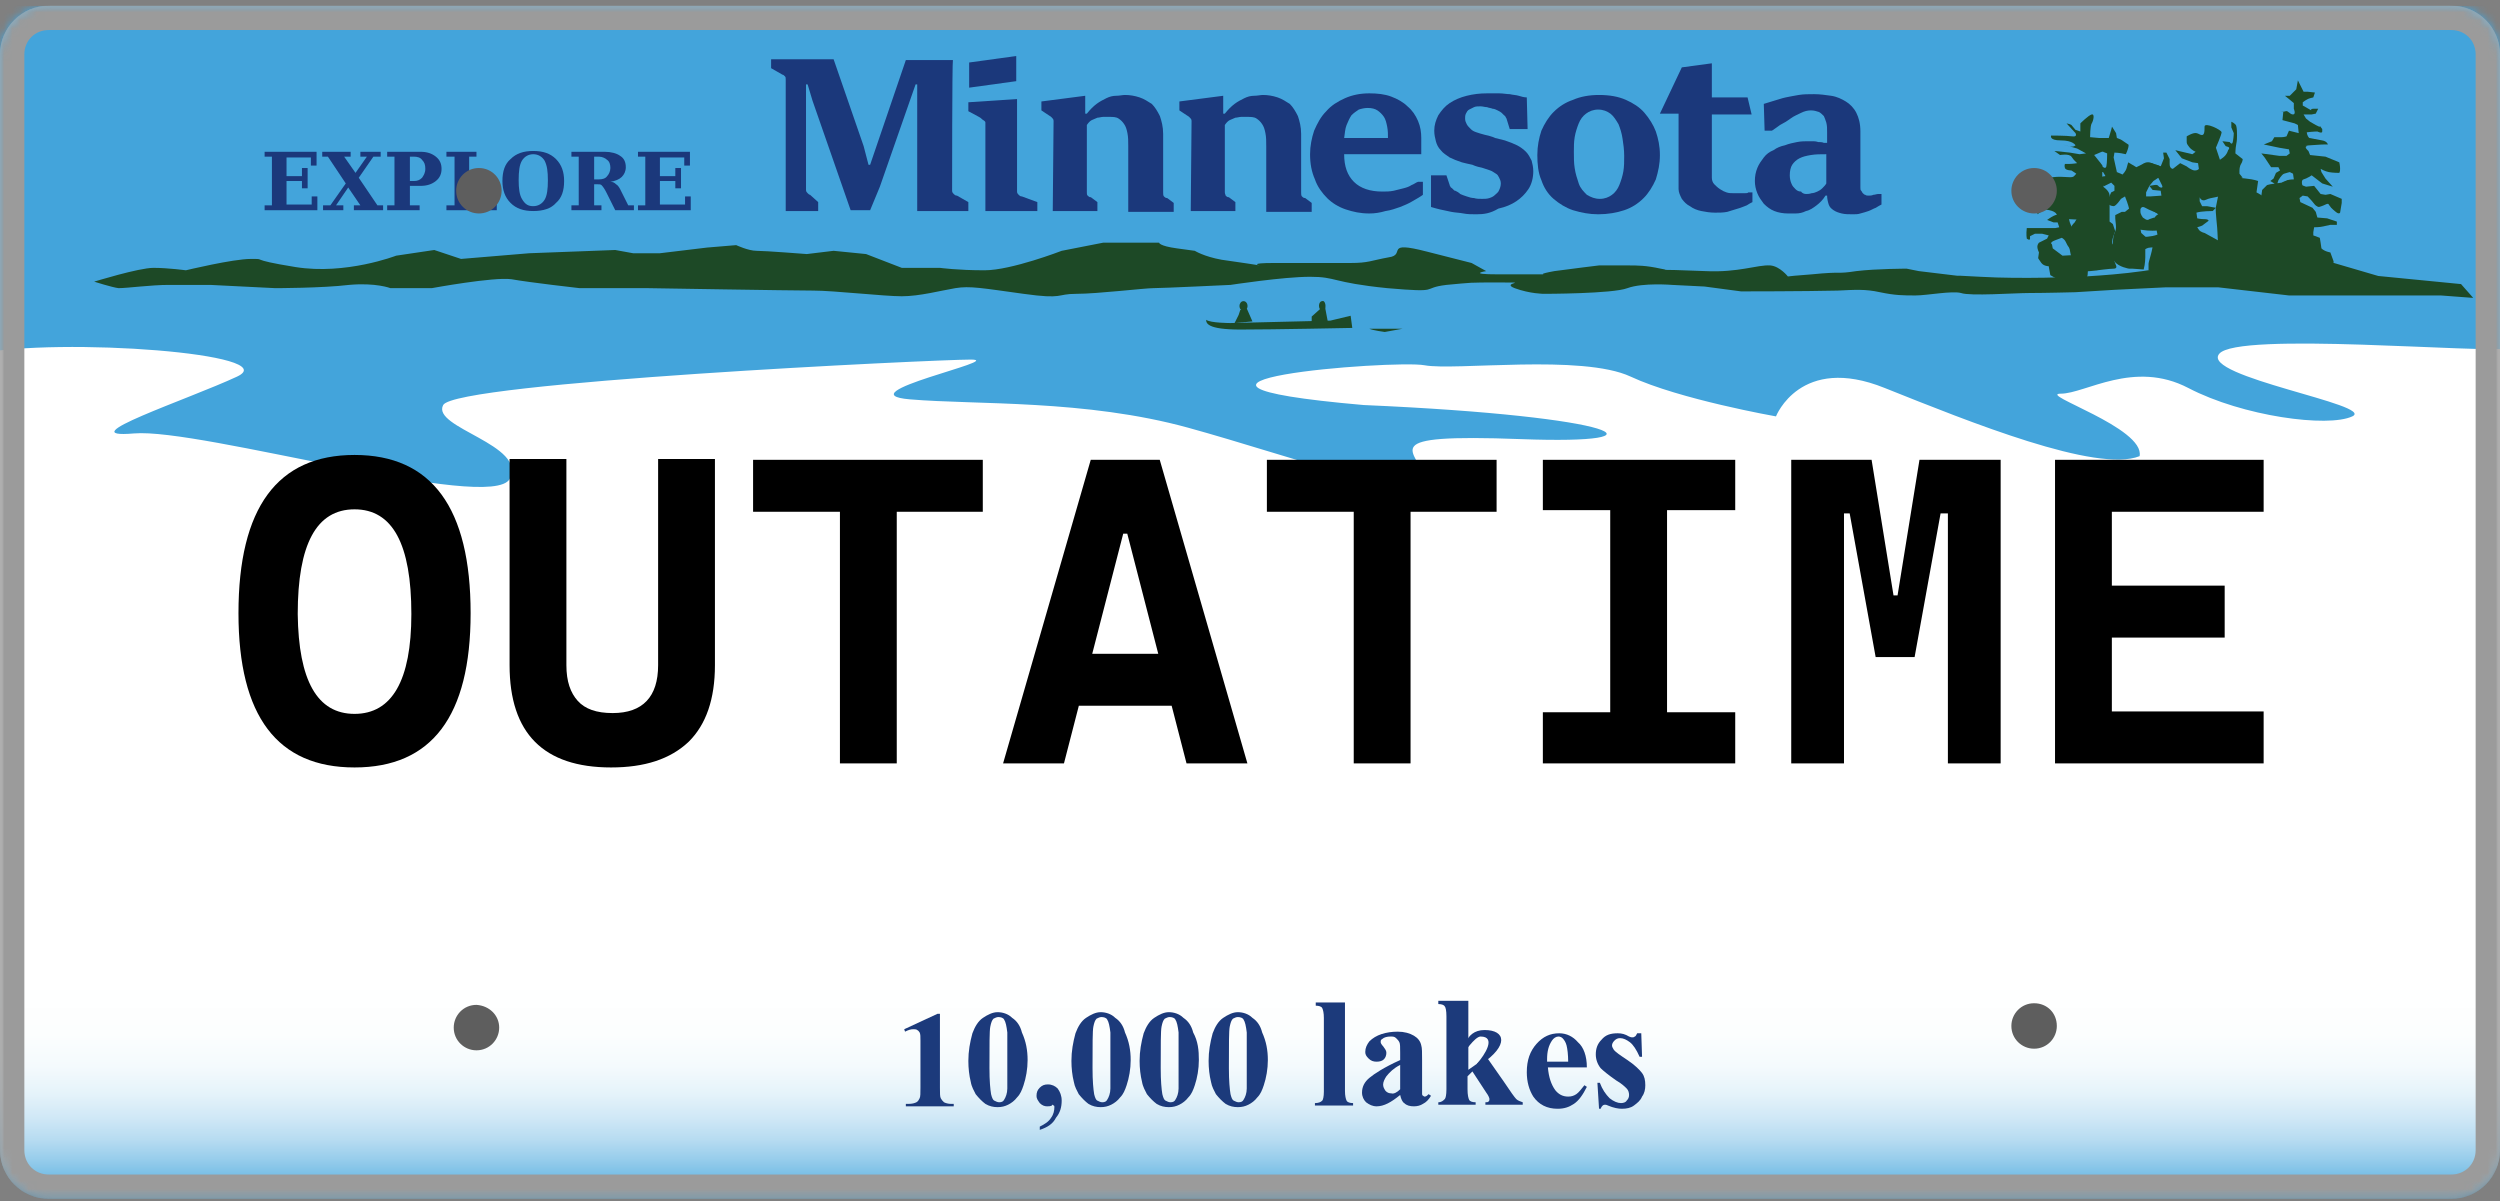 <svg width="308" height="148" viewBox="0 0 308 148" fill="none" xmlns="http://www.w3.org/2000/svg">
<rect x="0" y="0" width="308" height="148" fill="#808080" stroke="none"/>
<g clip-path="url(#clip0_2235_5951)">
<mask id="mask0_2235_5951" style="mask-type:luminance" maskUnits="userSpaceOnUse" x="0" y="0" width="308" height="148">
<path d="M308 141.7C308 145 305.3 147.7 302 147.7H6C2.7 147.7 0 145 0 141.7V6.7C0 3.4 2.7 0.7 6 0.7H302C305.3 0.7 308 3.4 308 6.7V141.7Z" fill="white"/>
</mask>
<g mask="url(#mask0_2235_5951)">
<path d="M308 141.7C308 145 305.3 147.7 302 147.7H6C2.7 147.7 0 145 0 141.7V6.7C0 3.4 2.7 0.7 6 0.7H302C305.3 0.7 308 3.4 308 6.7V141.7Z" fill="url(#paint0_linear_2235_5951)"/>
</g>
<mask id="mask1_2235_5951" style="mask-type:luminance" maskUnits="userSpaceOnUse" x="0" y="0" width="308" height="148">
<path d="M308 141.7C308 145 305.3 147.7 302 147.7H6C2.7 147.7 0 145 0 141.7V6.7C0 3.4 2.7 0.7 6 0.7H302C305.3 0.7 308 3.4 308 6.7V141.7Z" fill="white"/>
</mask>
<g mask="url(#mask1_2235_5951)">
<path d="M-4.4 1.6L-2.9 43.6C7.6 41.5 35.2 43.6 29.2 46.4C23.2 49.2 8.3 54.1 16.5 53.4C24.7 52.7 60.5 63.2 62.8 59C65 54.8 53.1 52.7 54.6 49.9C56.1 47.1 115.1 44.3 119.6 44.3C124.1 44.3 103.9 48.5 112.1 49.2C120.3 49.9 133.7 49.2 146.4 52.7C159.1 56.2 176.3 62.5 175.5 59C174.8 55.5 168.8 53.4 187.4 54.1C206.1 54.8 200.1 51.3 168 49.9C135.9 47.1 171.7 44.3 175.5 45C179.2 45.7 194.9 43.6 200.9 46.4C206.9 49.2 218.8 51.3 218.8 51.3C218.8 51.3 221.8 43.6 232.2 47.8C242.7 52 258.3 58.3 263.6 56.2C264.3 52.7 250.9 48.5 253.9 48.5C256.9 48.5 262.9 44.3 269.6 47.8C276.3 51.3 286.8 52.7 289.8 51.3C292.8 49.9 271.1 46.4 273.4 43.6C275.6 40.8 306.2 43.6 309.2 42.9C312.2 42.2 308.2 0.1 308.2 0.1L-2.9 -1.2" fill="#43A4DB"/>
</g>
<mask id="mask2_2235_5951" style="mask-type:luminance" maskUnits="userSpaceOnUse" x="0" y="0" width="308" height="148">
<path d="M308 141.7C308 145 305.3 147.7 302 147.7H6C2.7 147.7 0 145 0 141.7V6.7C0 3.4 2.7 0.7 6 0.7H302C305.3 0.7 308 3.4 308 6.7V141.7Z" fill="white"/>
</mask>
<g mask="url(#mask2_2235_5951)">
<path d="M11.6 34.7C11.6 34.7 17.1 33 18.9 33C20.7 33 22.9 33.3 22.9 33.3C22.9 33.3 28.7 31.9 30.9 31.9C33.1 31.9 30.2 31.9 36.4 32.9C42.6 33.9 48.8 31.5 48.8 31.5L53.5 30.8L56.8 31.9L65.2 31.2L75.8 30.8L78 31.2H81.3L87.1 30.5L90.7 30.2C90.7 30.2 92.2 30.9 93.2 30.9C94.3 30.9 99.4 31.3 99.4 31.3L102.7 30.9L106.7 31.3L111.1 33H115.8C115.8 33 118 33.3 121.3 33.3C124.6 33.3 130.8 30.9 130.8 30.9L135.9 29.9H142.8C142.8 29.9 142.8 30.3 145 30.6C147.2 30.9 147.2 30.9 147.2 30.9C147.2 30.9 148.3 31.6 150.5 32C152.7 32.3 155.2 32.7 155.2 32.7C155.2 32.7 153.7 32.4 157 32.4C160.3 32.4 162.8 32.4 162.8 32.4C162.8 32.4 164.3 32.4 166.4 32.4C168.6 32.4 168.9 32.1 171.1 31.7C173.3 31.4 170.4 29.6 175.8 31C181.3 32.4 181.3 32.4 181.3 32.4L183.1 33.4C183.1 33.4 180.6 33.8 184.6 33.8C188.6 33.8 190.3 33.8 190.3 33.8C190.3 33.8 189.3 33.8 191.5 33.4C193.7 33.1 197 32.7 197 32.7C197 32.7 199.5 32.7 200.6 32.7C201.7 32.7 202.8 32.7 204.6 33.1C206.4 33.4 202.8 33.1 210.1 33.4C214.2 33.6 216.5 32.6 218.1 32.7C219.3 32.8 220.3 34.1 220.3 34.1C220.3 34.1 219.2 34.1 223.2 33.8C227.2 33.4 226.1 33.8 228.7 33.4C231.2 33.1 234.9 33.1 234.9 33.1L236.4 33.4L242.2 34.1C242.2 34.1 238.9 33.8 244 34.1C249.1 34.4 256 34.1 256 34.1C256 34.1 263.6 33.8 267.6 32.7C271.6 31.7 272.7 31.7 276.3 32C279.9 32.3 287.2 32.3 287.2 32.3L293 34L303.2 35L304.7 36.7L300.7 36.4H292.7H285.1H282L273.3 35.4C268.2 35.4 266.8 35.4 266.8 35.4L260.6 35.7L255.7 36C255.7 36 251.9 36.1 250 36.1C248.2 36.1 242.7 36.5 241.6 36.1C240.5 35.8 237.4 36.4 236 36.4C234.5 36.4 233.5 36.4 231.6 36C229.8 35.6 228.5 35.7 226.4 35.8C222.3 35.9 214.5 35.9 214.5 35.9L210 35.3L206 35.1C206 35.1 202.4 34.8 200.5 35.5C198.7 36.2 190.2 36.2 190.2 36.2C190.2 36.2 188.5 36.2 186.6 35.5C184.8 34.8 188.8 34.8 184.8 34.8C180.8 34.8 181.5 34.8 178.2 35.1C174.9 35.5 177.8 36.1 170.9 35.5C164 34.8 164.7 34.1 161.4 34.1C158.1 34.1 151.6 35.1 151.6 35.1C151.6 35.1 143.2 35.5 142.1 35.5C141 35.5 135.2 36.2 132.6 36.2C130.1 36.2 131.1 36.9 126.1 36.2C121 35.5 119.5 35.2 117.7 35.5C115.9 35.8 113.3 36.5 111.1 36.5C108.9 36.5 102.7 35.8 100.2 35.8C97.7 35.8 79.8 35.5 79.8 35.5H71.4C71.4 35.5 65.2 34.8 63 34.4C60.8 34.1 53.2 35.5 53.2 35.5H48.1C48.1 35.5 46.3 34.8 43 35.1C39.7 35.5 33.9 35.5 33.9 35.5L25.9 35.1C25.9 35.1 23 35.1 20.8 35.1C18.6 35.1 15.7 35.5 14.6 35.5C13.8 35.4 11.6 34.7 11.6 34.7Z" fill="#1D4926"/>
</g>
<mask id="mask3_2235_5951" style="mask-type:luminance" maskUnits="userSpaceOnUse" x="0" y="0" width="308" height="148">
<path d="M308 141.7C308 145 305.3 147.7 302 147.7H6C2.7 147.7 0 145 0 141.7V6.7C0 3.4 2.7 0.7 6 0.7H302C305.3 0.7 308 3.4 308 6.7V141.7Z" fill="white"/>
</mask>
<g mask="url(#mask3_2235_5951)">
<path d="M283.1 9.9L282.9 11L282.1 11.8H281.5L282 12.2L282.6 12.7V13.4C282.6 13.4 282.9 14.1 282.5 14.1C282.1 14.1 281.9 13.6 281.6 13.7C281.3 13.8 280.9 13.8 280.9 13.8H281.3L281.2 14.8L282.7 15.2L283.1 15.4L283.2 16.4L282 16.1L281.7 16.8C281.7 16.8 281.4 16.9 281.1 16.9C280.8 16.9 280.2 16.9 280.2 16.9L279.9 17.4L278.9 17.8L280.8 18.2L282 18.4L282.1 18.9L281.7 19.2H280.8L278.6 18.9L279 19.4L279.8 20.6H280.7L280.9 21L280.4 21.3L280.1 22L279.7 22.3L280.2 22.6C280.2 22.6 280.4 22.8 280.6 22.6V22.5C280.7 22.2 280.7 22.2 280.7 22.2C280.7 22.2 281.1 21.5 281.4 21.4C281.7 21.3 282.1 21.2 282.1 21.2L282.5 21.4L282.6 22.1C282.6 22.1 282.1 22.1 281.8 22.2C281.5 22.3 281.1 22.5 281.1 22.5L279.7 22.7L279.3 22.8L278.7 23.4L278.6 24.1L279.6 24.9C279.6 24.9 280.1 24.6 280.4 24.5C280.7 24.4 282.3 23.8 282.3 23.8L283.3 23H283.7C283.7 23 283.4 22.2 283.8 22.1C284.2 22 284.8 21.6 284.8 21.6L286.1 22.6L287.4 23L286.5 22L286 21.2L285.9 20.8C285.9 20.8 286.4 21.1 286.9 21.2C287.4 21.3 288.2 21.3 288.2 21.3C288.2 21.3 288.3 21.2 288.3 20.8C288.3 20.4 288.2 20 288.2 20L286.5 19.3L284.6 19.1L284.4 18.6C284.4 18.6 283.8 18.1 284.2 18C284.6 17.9 283.3 18 284.6 17.9C285.9 17.8 286.3 17.8 286.3 17.8H286.8C286.8 17.8 286.7 17.4 286.1 17.3C285.5 17.2 284.5 17 284.5 17C284.2 16.7 284.2 16.3 284.2 16.3C285 16.2 285.5 16.2 285.5 16.2C285.5 16.2 286.1 16.5 286.1 16.2C286.1 15.9 286.1 15.9 286.1 15.9L285.8 15.5C285.8 15.5 286 15.8 285.3 15.4C284.6 15 284.6 15 284.6 15L284.1 14.6L283.8 14.1H284.8L285.3 14L285.6 13.4H285C284.4 13.4 285.1 13.8 284.4 13.4C283.7 13 283.7 13 283.7 13V12.6C283.7 12.6 284.2 12.2 284.6 12.1C285 12 285 12 285 12L285.2 11.4L284.3 11.3H283.8L283.1 9.9Z" fill="#1D4926"/>
</g>
<mask id="mask4_2235_5951" style="mask-type:luminance" maskUnits="userSpaceOnUse" x="0" y="0" width="308" height="148">
<path d="M308 141.7C308 145 305.3 147.7 302 147.7H6C2.7 147.7 0 145 0 141.7V6.7C0 3.4 2.7 0.7 6 0.7H302C305.3 0.7 308 3.4 308 6.7V141.7Z" fill="white"/>
</mask>
<g mask="url(#mask4_2235_5951)">
<path d="M284.1 23L285.1 22.899L285.9 23.899L286.5 24L287.1 23.899L288.5 24.5V25L288.3 26.2C288.3 26.2 288.2 26.399 287.9 26.2C287.6 26 287.2 25.599 287.2 25.599L286.9 25.2C286.9 25.2 286.9 25 286.5 25.2C286.1 25.399 285.7 25.5 285.7 25.5C285.7 25.5 285.4 25.5 285.1 25.099C284.8 24.7 284.3 24.2 284.3 24.2L283.7 24.099L283.3 24.399L283.4 24.899C284.5 25.399 284.9 25.599 284.9 25.599L285.3 26.099L285.5 26.799L286.7 26.899L287.9 27.299V27.7H287.1C287.1 27.7 286.6 27.799 286.2 27.899C285.8 28 285.1 28 285.1 28L285 28.599V29L285.8 29.299L285.9 29.899L286 30.599C286.4 31 287.1 31.099 287.1 31.099L287.5 32.2L287.4 33.099H273.5C273.5 33.099 273.2 29.599 273.2 28.799C273.2 28 272.9 26.099 273 25.5C273.1 24.899 273.4 23.7 273.4 23.399C273.4 23.099 273.3 22.5 273.1 21.899C272.9 21.299 272.5 20.7 272.9 20.2C273.3 19.7 273.4 19.799 273.9 19.399C274.4 19 274.5 18.5 274.5 18.5C274.5 18.5 274.8 18.2 274.5 18.099C274.2 18 274.2 18 274.2 18L273.8 17.399L274.7 17.5C274.7 17.5 275 18 275.1 17.399C275.2 16.799 275.2 16.399 275.2 16.399L274.9 15.7V14.999C274.9 14.999 275.4 15.2 275.5 15.499C275.6 15.8 275.6 16.399 275.6 16.7C275.6 17 275.6 17.299 275.5 17.799C275.4 18.299 275.4 18.899 275.4 18.899L276.3 19.599C276.3 19.599 276.3 19.899 276.1 20.2C275.9 20.5 275.9 21 275.9 21V21.399L276.3 21.899C276.3 21.899 275.7 21.899 276.7 22C277.7 22.099 278.2 22.299 278.2 22.299L278.1 23L278 23.7L278.7 24.099L278.8 23.399L279.3 23.599L279.9 23.099L281.9 22.2L284.1 23Z" fill="#1D4926"/>
</g>
<mask id="mask5_2235_5951" style="mask-type:luminance" maskUnits="userSpaceOnUse" x="0" y="0" width="308" height="148">
<path d="M308 141.7C308 145 305.3 147.7 302 147.7H6C2.7 147.7 0 145 0 141.7V6.7C0 3.4 2.7 0.7 6 0.7H302C305.3 0.7 308 3.4 308 6.7V141.7Z" fill="white"/>
</mask>
<g mask="url(#mask5_2235_5951)">
<path d="M273.6 20L273 18.2C273 18.2 273.7 16.6 273.7 16.3C273.7 16 271.6 15 271.6 15.6C271.6 16.2 271.6 16.8 271.1 16.6C270.6 16.4 271 16.5 270.6 16.4C270.2 16.3 269.4 16.8 269.4 16.8C269.4 16.8 269.4 16.9 269.4 17.3C269.4 17.7 269.4 17.7 269.7 18.1C270 18.5 270.5 18.7 270.5 18.7L270.1 19L268 18.5L268.8 19.5L270.1 20L270.8 20.1L270.9 20.8C270.9 20.8 270.8 21 270.4 21C270 21 269.4 20.5 269.4 20.5L268.6 20.1L267.7 20.8C267.7 20.8 267.3 20.8 267.3 20.2C267.3 19.6 267.3 19.6 267.3 19.6L266.9 18.8H266.5L266.6 19.5L266.2 20.5L265.7 20.3L265.1 20.1L264 20.2C264 20.2 263.8 21.1 264 21.4C264.2 21.7 264.8 21.9 264.8 21.9H265.9L266.3 22.7C266.3 22.7 266.6 23.2 266.2 23.1C265.8 23 266 22.7 265.4 22.8C264.8 22.9 264.8 22.9 264.8 22.9L265.2 23.4L266.2 23.5L266.3 24.2L265.6 24.6L265 25.3C265 25.3 264.7 25.6 265.3 26C265.9 26.4 265.9 26.4 265.9 26.4C265.9 26.4 265.6 26.5 265.4 26.9C265.2 27.3 264.7 27.5 264.2 27.6C263.7 27.7 263.1 28 263.1 28C263.1 28 262.4 28.1 263.7 28.3C265 28.5 265.7 28.4 265.7 28.4L265.8 28.9C265.1 29.2 263.9 29.2 263.9 29.2L264.8 29.7L265.2 30C265.3 30.6 264.7 32.2 264.7 32.5C264.7 32.8 264.7 33.3 264.7 33.3L271.6 32.9C271.6 32.9 273.8 31.9 274 31.4C274.2 30.9 273.6 29.8 273.6 29.8L271.6 28.7C271.6 28.7 271.1 28.6 270.9 28.3C270.7 28 270.7 28 270.7 28L271.3 27.8L272.1 27.2C272.1 27.2 272.1 27 271.6 27C271.1 27 270.7 26.9 270.7 26.9L270.6 26.2C271.2 26 272.6 26 272.6 26L273 25.6L271.9 25.4H271.3L271 24.8V24.3C271 24.3 271.2 24.9 271.8 24.6C272.4 24.3 273.5 24.3 273.9 24C274.3 23.7 273.5 22.9 273.5 22.9C273.5 22.9 274 23.1 274.2 22.6C274.4 22.1 274.5 21.5 274.5 21.5L274.2 20H273.6Z" fill="#1D4926"/>
</g>
<mask id="mask6_2235_5951" style="mask-type:luminance" maskUnits="userSpaceOnUse" x="0" y="0" width="308" height="148">
<path d="M308 141.7C308 145 305.3 147.7 302 147.7H6C2.7 147.7 0 145 0 141.7V6.7C0 3.4 2.7 0.7 6 0.7H302C305.3 0.7 308 3.4 308 6.7V141.7Z" fill="white"/>
</mask>
<g mask="url(#mask6_2235_5951)">
<path d="M262.2 20C262.2 20 262.1 20.3 262 20.7C261.9 21.1 261.5 21.5 261.5 21.5L260.8 21.2L259.8 21.1L259.4 21.7L259.1 23L260.1 22.5C260.5 22.9 260.5 22.9 260.5 22.9V23.5L260.1 23.7L259.6 24.8L259.8 25.2C259.8 25.2 260.1 25.4 260.4 25.4C260.7 25.4 261.3 24.5 261.3 24.5L261.8 24.2C262.2 25.2 262.3 25.7 262.3 25.7L261.8 26.1H261.4L260.6 26.5C260.6 26.5 260.6 26.6 260.6 26.9C260.6 27.2 260.8 28.1 260.6 28.5C260.4 28.9 260.3 29.4 260.3 30.1C260.3 30.8 260.2 30.8 260.2 31.2C260.2 31.6 260 31.5 260.5 32.2C261 32.9 262.3 33.1 262.3 33.1H262.7L264.1 33.2C264.3 32.5 264.3 31.7 264.3 31.7V30.7C264.3 30.7 264.6 30.5 264.9 30.5C265.2 30.5 266.3 30.3 266.3 30.3L266.5 29.6C266.5 29.6 266.3 29.6 266 29.6C265.7 29.6 264.8 29.6 264.8 29.6L263.8 28.7L263.7 28.2C263.7 28.2 263.6 28.1 264.2 27.9C264.8 27.7 265.2 27.7 265.2 27.7L266.2 27.3L265.4 26.8L264.8 27C264.8 27 264.6 27.2 264.3 27C264 26.8 264 26.8 264 26.8C264 26.8 263.7 26.4 263.7 26.1C263.7 25.8 263.7 25.8 263.7 25.8C263.7 25.8 263.8 25.3 264.3 25.6C264.8 25.9 265.9 26.3 265.9 26.3C265.9 26.3 266.7 26.8 266.9 25.8C267.1 24.8 267 24.2 267 24.2C267 24.2 267.7 24 266.3 24.1C264.9 24.2 264.9 24.2 264.9 24.2H264.4V23.7L264.8 22.9L265.3 22.3L265.9 21.9H266.4L266.5 21L266.2 20.5L265.7 20.3C265.7 20.3 265.7 20.4 265.1 20.1C264.5 19.8 264 20.2 264 20.2L263.2 20.6L262.2 20Z" fill="#1D4926"/>
</g>
<mask id="mask7_2235_5951" style="mask-type:luminance" maskUnits="userSpaceOnUse" x="0" y="0" width="308" height="148">
<path d="M308 141.7C308 145 305.3 147.7 302 147.7H6C2.7 147.7 0 145 0 141.7V6.7C0 3.4 2.7 0.7 6 0.7H302C305.3 0.7 308 3.4 308 6.7V141.7Z" fill="white"/>
</mask>
<g mask="url(#mask7_2235_5951)">
<path d="M260.5 18.8L260.4 19.4L260.8 21.2L259.8 21.7L259.1 23C259.1 23 259.9 23.5 259.9 24.1C259.9 24.7 259.9 25.4 259.9 25.7C259.9 26 259.9 27.3 259.9 27.3L260.3 27.6L260.6 28.5C260.6 28.5 260 29.8 260.3 30.1C260.6 30.4 260.8 31.1 260.8 31.1L260.5 32.2L260.7 32.7C260.7 32.7 260.9 33.1 260.4 33.1C259.9 33.1 258.4 33.3 258.4 33.3C258.4 33.3 258.7 33.3 257.5 33.4C256.3 33.5 255.8 33.5 255.8 33.5C255.8 33.5 255.8 33.8 255.6 33.1C255.4 32.4 255.3 32.1 255.1 31.3C254.9 30.5 254.9 29.8 254.9 28.9C254.9 28 255.6 27.4 255.6 27.4L256 26.7L255.9 26.3L255.7 25.8C255.7 25.8 254.8 25.9 255.8 25.3C256.8 24.7 257.2 24.4 257.2 24.4C257.3 23.9 257.3 23.7 257.3 23.3C257.3 22.9 257.3 22.2 257.3 22.2C258.1 22 258.2 22.1 258.6 21.9C259 21.7 259.4 21.7 259.4 21.7L259.1 21.2C259.1 21.2 258.5 21.2 258.2 20.9C257.9 20.6 257.3 19.8 257.3 19.8C257.9 19.7 258.3 19.9 258.3 19.9L259 20.5C259 20.5 259.4 20.9 259.5 20.5C259.6 20.1 259.6 18.9 259.6 18.9C259 18.7 258.6 18.4 258.6 18.4C258.6 18.4 258.4 18 258.5 17.5C258.6 17 258.6 17 258.6 17H259.8L260.1 16L260.2 15.6L260.7 16.4L260.8 17L261.3 17.2L262.2 17.8C262.2 17.8 262.3 17.8 262.2 18.2C262.1 18.6 261.9 19 261.9 19C261.1 18.8 260.5 18.8 260.5 18.8Z" fill="#1D4926"/>
</g>
<mask id="mask8_2235_5951" style="mask-type:luminance" maskUnits="userSpaceOnUse" x="0" y="0" width="308" height="148">
<path d="M308 141.7C308 145 305.3 147.7 302 147.7H6C2.7 147.7 0 145 0 141.7V6.7C0 3.4 2.7 0.7 6 0.7H302C305.3 0.7 308 3.4 308 6.7V141.7Z" fill="white"/>
</mask>
<g mask="url(#mask8_2235_5951)">
<path d="M257.5 16.899C257.5 16.899 257.5 15.499 257.7 15.2C257.9 14.899 258.1 13.999 257.7 14.1C257.3 14.2 256.3 15.2 256.3 15.2V16.2L255.7 15.999L255.2 15.399L255 15.3L254.6 15.2L255.7 16.399C255.7 16.399 256 16.899 255.3 16.799C254.6 16.7 252.7 16.7 252.7 16.7C252.7 16.7 252.4 17.299 253.9 17.299C255.4 17.299 255.7 17.899 255.7 17.899C255.7 17.899 255.5 18.2 254.8 18C254.1 17.799 254.1 17.799 254.1 17.799L255.9 18.299L257 18.899L256.2 19L255 18.799L253.1 18.599L253.8 19.099C253.8 19.099 254.9 18.899 255.2 19.299C255.5 19.7 255.5 19.7 255.5 19.7L255.9 20.099C255.4 20.2 254.8 20.2 254.8 20.2H254.4C254.4 20.2 254.3 20.399 254.4 20.7C254.5 21 255.2 21 255.2 21L255.8 21.399C255.4 21.799 255.6 21.899 254.3 21.799C253 21.7 252.1 22 252.1 22C252.1 22 251.7 22.399 251.5 22.799C251.3 23.2 251.5 23.799 251.2 24C250.9 24.2 250.5 23.899 250 24.2C249.5 24.5 249.8 23.899 249.5 24.5C249.2 25.099 249.9 25.5 249.9 25.5H250.9C251.1 26 251 26.399 251 26.399L251.6 26C251.6 26 251.6 25.7 252.5 25.899C253.4 26.099 253.4 26.5 253.4 26.5C253.4 26.5 253.4 26.399 253 26.599C252.6 26.799 252.2 27.099 252.2 27.099L253 27.399H253.5L253.7 28L253.2 28.099H252.5H251.2H249.7C249.6 28.899 249.7 29.399 249.7 29.399C249.7 29.399 250.1 29.7 250.1 29.399C250.1 29.099 250.1 29.099 250.1 29.099L250.7 28.799H251.6L252.4 29L252.2 29.399L251.6 29.7L251.2 29.899C251.2 29.899 251 30.099 251 30.399C251 30.7 251.2 31.099 251.2 31.099L251.1 31.799C251.1 31.799 251.2 32 251.5 32.4C251.8 32.8 252.4 32.8 252.4 32.8L252.6 33.9L253.5 34.4L256.9 34.499C256.9 34.499 257.2 34.099 257.2 33.8C257.2 33.499 257.3 32.999 257.2 32.4C257.1 31.799 255.9 31.399 255.9 31.399L254.1 31.5L252.9 30.599L252.8 30.099C252.8 30.099 252.4 29.899 253.2 29.599C254 29.299 254 29.299 254 29.299C254 29.299 254.3 29.399 254.5 29.799C254.7 30.2 254.7 30.2 254.7 30.2L255.1 30.799H255.6C255.9 30.2 255.9 29.399 255.9 29.399C255.9 29.399 256.2 28.899 255.7 28.399C255.2 27.899 255.2 27.899 255.2 27.899L255 27.399L254.9 27C254.9 27 256.3 27.099 256.6 27C256.9 26.899 258 26.599 258.2 26.2C258.4 25.799 258.6 25.2 258.7 24.599C258.8 24 259 22 259 22V20.5C259 20.5 259.2 20.599 258.8 20.099C258.4 19.599 258 19.099 258 19.099L259.4 18.5V17.899L258.6 17L257.5 16.899Z" fill="#1D4926"/>
</g>
<mask id="mask9_2235_5951" style="mask-type:luminance" maskUnits="userSpaceOnUse" x="0" y="0" width="308" height="148">
<path d="M308 141.7C308 145 305.3 147.7 302 147.7H6C2.7 147.7 0 145 0 141.7V6.7C0 3.4 2.7 0.7 6 0.7H302C305.3 0.7 308 3.4 308 6.7V141.7Z" fill="white"/>
</mask>
<g mask="url(#mask9_2235_5951)">
<path d="M151.6 39.8C151.6 39.8 149.1 39.8 148.6 39.4C148.6 39.8 148.7 40.6 152.8 40.6C156.9 40.6 166.6 40.4 166.6 40.4L166.4 38.9L163.9 39.5L151.6 39.8Z" fill="#1D4926"/>
</g>
<mask id="mask10_2235_5951" style="mask-type:luminance" maskUnits="userSpaceOnUse" x="0" y="0" width="308" height="148">
<path d="M308 141.7C308 145 305.3 147.7 302 147.7H6C2.7 147.7 0 145 0 141.7V6.7C0 3.4 2.7 0.7 6 0.7H302C305.3 0.7 308 3.4 308 6.7V141.7Z" fill="white"/>
</mask>
<g mask="url(#mask10_2235_5951)">
<path d="M153.6 37.999L152.8 38.2L152.6 38.8L152.1 39.8L154.3 39.599L153.6 37.999Z" fill="#1D4926"/>
</g>
<mask id="mask11_2235_5951" style="mask-type:luminance" maskUnits="userSpaceOnUse" x="0" y="0" width="308" height="148">
<path d="M308 141.7C308 145 305.3 147.7 302 147.7H6C2.7 147.7 0 145 0 141.7V6.7C0 3.4 2.7 0.7 6 0.7H302C305.3 0.7 308 3.4 308 6.7V141.7Z" fill="white"/>
</mask>
<g mask="url(#mask11_2235_5951)">
<path d="M163.2 37.6L162.6 38.1L161.6 39V39.8L163.6 39.7L163.2 37.6Z" fill="#1D4926"/>
</g>
<mask id="mask12_2235_5951" style="mask-type:luminance" maskUnits="userSpaceOnUse" x="0" y="0" width="308" height="148">
<path d="M308 141.7C308 145 305.3 147.7 302 147.7H6C2.7 147.7 0 145 0 141.7V6.7C0 3.4 2.7 0.7 6 0.7H302C305.3 0.7 308 3.4 308 6.7V141.7Z" fill="white"/>
</mask>
<g mask="url(#mask12_2235_5951)">
<path d="M153.7 37.7C153.7 38 153.5 38.3 153.2 38.3C152.9 38.3 152.7 38 152.7 37.7C152.7 37.4 152.9 37.1 153.2 37.1C153.5 37.1 153.7 37.4 153.7 37.7Z" fill="#1D4926"/>
</g>
<mask id="mask13_2235_5951" style="mask-type:luminance" maskUnits="userSpaceOnUse" x="0" y="0" width="308" height="148">
<path d="M308 141.7C308 145 305.3 147.7 302 147.7H6C2.7 147.7 0 145 0 141.7V6.7C0 3.4 2.7 0.7 6 0.7H302C305.3 0.7 308 3.4 308 6.7V141.7Z" fill="white"/>
</mask>
<g mask="url(#mask13_2235_5951)">
<path d="M163.3 37.7C163.3 38.1 163.1 38.3 162.9 38.3C162.7 38.3 162.5 38 162.5 37.7C162.5 37.3 162.7 37.1 162.9 37.1C163.1 37 163.3 37.3 163.3 37.7Z" fill="#1D4926"/>
</g>
<mask id="mask14_2235_5951" style="mask-type:luminance" maskUnits="userSpaceOnUse" x="0" y="0" width="308" height="148">
<path d="M308 141.7C308 145 305.3 147.7 302 147.7H6C2.7 147.7 0 145 0 141.7V6.7C0 3.4 2.7 0.7 6 0.7H302C305.3 0.7 308 3.4 308 6.7V141.7Z" fill="white"/>
</mask>
<g mask="url(#mask14_2235_5951)">
<path d="M168.7 40.499H172.8L170.6 40.9C170.6 40.9 169.1 40.7 168.7 40.499Z" fill="#1D4926"/>
</g>
<mask id="mask15_2235_5951" style="mask-type:luminance" maskUnits="userSpaceOnUse" x="0" y="0" width="308" height="148">
<path d="M308 141.7C308 145 305.3 147.7 302 147.7H6C2.7 147.7 0 145 0 141.7V6.7C0 3.4 2.7 0.7 6 0.7H302C305.3 0.7 308 3.4 308 6.7V141.7Z" fill="white"/>
</mask>
<g mask="url(#mask15_2235_5951)">
<path d="M96.8 9.8C96.8 9.6 96.8 9.5 96.7 9.4C96.6 9.3 96.5 9.2 96.4 9.2L95 8.4V7.3H102.7L106.4 18L107 20.3H107.2L111.6 7.4H117.4C117.3 7.5 117.3 23.5 117.3 23.5C117.3 23.7 117.4 23.8 117.5 23.9C117.6 24 117.7 24.1 117.9 24.1L119.3 24.9V26H113V10.4H112.8L112.1 12.4L108.4 23L107.2 25.9H104.8L100.1 12.4L99.5 10.4H99.3V23.4C99.3 23.6 99.4 23.7 99.5 23.8C99.6 23.9 99.7 24 99.8 24L100.8 24.9V26H96.8V9.8Z" fill="#1B387B"/>
<path d="M121.4 15.1C121.4 14.9 121.1 14.8 121 14.7C120.9 14.6 120.8 14.5 120.6 14.4L119.3 13.7V12.6L125.3 12.2V23.6C125.3 23.8 125.4 23.9 125.5 24C125.6 24.1 125.7 24.2 125.9 24.2L127.8 24.9V26H121.4V15.1Z" fill="#1B387B"/>
<path d="M129.8 14.9C129.8 14.7 129.7 14.6 129.6 14.5C129.5 14.4 129.4 14.3 129.2 14.2L128.3 13.6V12.5L133.7 11.8V14H133.9C134.3 13.5 134.7 13.1 135.1 12.8C135.5 12.5 135.9 12.3 136.3 12.1C136.7 11.9 137.1 11.8 137.5 11.8C137.9 11.8 138.3 11.7 138.6 11.7C139.2 11.7 139.8 11.8 140.4 12C141 12.2 141.4 12.5 141.9 12.8C142.3 13.2 142.6 13.7 142.9 14.3C143.1 14.9 143.3 15.6 143.3 16.5V23.7C143.3 23.9 143.3 24.1 143.4 24.2C143.5 24.3 143.6 24.4 143.8 24.4L144.6 25V26.1H139V18C139 17.4 139 16.9 138.9 16.4C138.8 15.9 138.7 15.6 138.5 15.3C138.3 15 138.1 14.8 137.8 14.6C137.5 14.4 137.1 14.4 136.6 14.4C136.4 14.4 136.1 14.4 135.9 14.4C135.7 14.4 135.4 14.5 135.2 14.5C135 14.6 134.7 14.7 134.5 14.8C134.3 14.9 134.1 15.1 133.9 15.4V23.7C133.9 23.9 133.9 24 134 24.1C134.1 24.2 134.2 24.3 134.4 24.3L135.2 24.9V26H129.7L129.8 14.9Z" fill="#1B387B"/>
<path d="M168.7 26.3C167.6 26.3 166.7 26.1 165.8 25.8C164.9 25.5 164.1 25 163.5 24.4C162.9 23.8 162.3 23 162 22.1C161.6 21.2 161.4 20.2 161.4 19C161.4 18 161.6 17 161.9 16.1C162.3 15.2 162.7 14.4 163.4 13.7C164 13 164.8 12.5 165.7 12.1C166.6 11.7 167.6 11.5 168.7 11.5C169.7 11.5 170.6 11.6 171.4 11.9C172.2 12.2 172.9 12.6 173.4 13.1C174 13.6 174.4 14.2 174.7 14.9C175 15.6 175.1 16.3 175.1 17C175.1 17.1 175.1 17.2 175.1 17.4C175.1 17.6 175.1 17.8 175.1 18C175.1 18.2 175.1 18.4 175.1 18.6C175.1 18.8 175.1 18.9 175.1 19H165.6C165.6 20.5 166 21.6 166.8 22.4C167.6 23.2 168.8 23.6 170.3 23.6C170.8 23.6 171.2 23.6 171.7 23.5C172.1 23.4 172.5 23.3 172.9 23.2C173.3 23.1 173.6 23 173.9 22.8C174.2 22.7 174.4 22.5 174.7 22.4H175.3V24C174.9 24.3 174.5 24.5 174 24.8C173.5 25.1 173 25.3 172.5 25.5C171.9 25.7 171.4 25.9 170.7 26C170 26.2 169.4 26.3 168.7 26.3ZM171 17.2C171 16.6 171 16.1 170.9 15.6C170.8 15.1 170.7 14.7 170.5 14.4C170.3 14.1 170 13.8 169.7 13.6C169.4 13.4 169 13.3 168.5 13.3C168.1 13.3 167.7 13.4 167.4 13.5C167.1 13.7 166.8 13.9 166.5 14.2C166.3 14.5 166.1 14.9 165.9 15.4C165.7 15.9 165.7 16.4 165.6 17H171V17.2Z" fill="#1B387B"/>
<path d="M181.9 26.4C181.3 26.4 180.8 26.4 180.3 26.3C179.8 26.2 179.3 26.2 178.8 26.1C178.3 26 177.9 25.9 177.4 25.8C177 25.7 176.6 25.6 176.3 25.5V21.6H178.2L178.6 22.8C178.6 22.9 178.7 23 178.7 23C178.7 23.1 178.8 23.1 178.9 23.2C179 23.3 179 23.3 179.1 23.4C179.2 23.5 179.2 23.5 179.3 23.5C179.5 23.6 179.7 23.7 179.9 23.9C180.1 24 180.4 24.1 180.7 24.2C181 24.3 181.3 24.4 181.6 24.4C181.9 24.5 182.2 24.5 182.6 24.5C182.9 24.5 183.2 24.5 183.5 24.4C183.8 24.3 184 24.2 184.2 24C184.4 23.8 184.6 23.7 184.7 23.4C184.8 23.2 184.9 22.9 184.9 22.6C184.9 22.3 184.8 22.1 184.7 21.9C184.6 21.7 184.5 21.5 184.3 21.4C184.1 21.3 183.9 21.1 183.6 21C183.3 20.9 183 20.8 182.7 20.7C182.3 20.6 181.8 20.5 181.4 20.3C180.9 20.2 180.5 20.1 180.1 20C179.5 19.8 179 19.6 178.6 19.4C178.2 19.1 177.8 18.9 177.5 18.5C177.2 18.2 177 17.8 176.9 17.4C176.8 17 176.7 16.6 176.7 16.1C176.7 15.4 176.9 14.8 177.2 14.2C177.6 13.6 178 13.1 178.6 12.7C179.2 12.3 179.9 12 180.7 11.8C181.5 11.6 182.3 11.5 183.2 11.5C183.7 11.5 184.2 11.5 184.7 11.5C185.2 11.5 185.6 11.6 186 11.6C186.4 11.7 186.8 11.7 187.1 11.8C187.4 11.9 187.8 12 188.1 12L188.2 15.9H186L185.6 14.6C185.5 14.5 185.5 14.3 185.3 14.2C185.2 14.1 185.1 14 185 13.9C184.9 13.8 184.7 13.7 184.5 13.6C184.3 13.5 184.1 13.4 183.9 13.4C183.7 13.3 183.4 13.3 183.2 13.2C182.9 13.2 182.7 13.1 182.4 13.1C182.1 13.1 181.8 13.1 181.6 13.2C181.4 13.3 181.2 13.4 181 13.5C180.8 13.6 180.7 13.8 180.6 14C180.5 14.2 180.5 14.4 180.5 14.6C180.5 14.9 180.6 15.1 180.7 15.3C180.8 15.5 181 15.7 181.2 15.9C181.4 16.1 181.6 16.2 181.9 16.3C182.2 16.4 182.5 16.5 182.9 16.6C183.3 16.7 183.8 16.8 184.2 17C184.6 17.1 185 17.2 185.4 17.3C186 17.5 186.5 17.7 186.9 17.9C187.3 18.1 187.7 18.4 188 18.7C188.3 19 188.5 19.4 188.7 19.8C188.8 20.2 188.9 20.6 188.9 21.1C188.9 21.9 188.7 22.7 188.3 23.3C187.9 23.9 187.4 24.4 186.8 24.8C186.2 25.2 185.5 25.5 184.6 25.7C183.6 26.3 182.8 26.4 181.9 26.4Z" fill="#1B387B"/>
<path d="M196.9 26.4C195.8 26.4 194.8 26.2 193.8 25.9C192.9 25.6 192.1 25.1 191.4 24.5C190.7 23.9 190.2 23.1 189.9 22.2C189.5 21.3 189.4 20.2 189.4 19.1C189.4 18 189.6 17 189.9 16.1C190.3 15.2 190.8 14.4 191.4 13.8C192.1 13.1 192.9 12.6 193.8 12.3C194.7 11.9 195.8 11.7 197 11.7C198.3 11.7 199.4 11.9 200.3 12.3C201.2 12.7 202 13.2 202.6 13.9C203.2 14.6 203.7 15.4 204 16.2C204.3 17.1 204.5 18 204.5 19.1C204.5 20.2 204.3 21.1 204 22.1C203.6 23 203.1 23.8 202.5 24.4C201.8 25.1 201 25.6 200.1 25.9C199.2 26.2 198.1 26.4 196.9 26.4ZM197.1 24.5C197.7 24.5 198.2 24.3 198.6 24C199 23.7 199.3 23.3 199.5 22.8C199.7 22.3 199.9 21.7 200 21.1C200.1 20.5 200.1 19.9 200.1 19.2C200.1 18.5 200 17.7 199.9 17.1C199.8 16.4 199.6 15.8 199.4 15.3C199.1 14.8 198.8 14.3 198.4 14C198 13.7 197.5 13.5 196.9 13.5C196.3 13.5 195.8 13.7 195.4 14C195 14.3 194.7 14.7 194.5 15.2C194.3 15.7 194.1 16.3 194 16.9C193.9 17.5 193.9 18.1 193.9 18.7C193.9 19.4 193.9 20.1 194 20.7C194.1 21.4 194.3 22 194.5 22.6C194.7 23.2 195.1 23.6 195.5 24C196 24.3 196.5 24.5 197.1 24.5Z" fill="#1B387B"/>
<path d="M211.3 26.2C210.7 26.2 210.1 26.1 209.6 26C209.1 25.9 208.6 25.7 208.2 25.4C207.8 25.2 207.5 24.9 207.2 24.5C207 24.1 206.8 23.7 206.8 23.3V14H204.5L207.2 8.3L210.9 7.8V12H215.3L215.8 14.1H210.9V21.9C210.9 22.2 211 22.5 211.2 22.7C211.4 22.9 211.6 23.1 211.9 23.3C212.2 23.5 212.4 23.6 212.7 23.7C213 23.8 213.2 23.8 213.5 23.8C213.6 23.8 213.8 23.8 214 23.8C214.2 23.8 214.4 23.8 214.5 23.8C214.7 23.8 214.8 23.8 215 23.8C215.2 23.8 215.3 23.8 215.4 23.7H215.9V24.9C215.7 25 215.5 25.1 215.2 25.3C214.9 25.4 214.5 25.6 214.1 25.7C213.7 25.8 213.2 26 212.8 26.1C212.3 26.2 211.8 26.2 211.3 26.2Z" fill="#1B387B"/>
<path d="M220.3 26.3C219.7 26.3 219.1 26.2 218.6 26C218.1 25.8 217.7 25.5 217.3 25.1C217 24.7 216.7 24.3 216.5 23.8C216.3 23.3 216.2 22.8 216.2 22.3C216.2 21.7 216.3 21.2 216.5 20.7C216.7 20.2 217 19.8 217.3 19.4C217.6 19 218 18.7 218.5 18.5C218.9 18.2 219.4 18 219.9 17.9C220.4 17.7 220.9 17.6 221.4 17.5C221.9 17.4 222.4 17.4 222.8 17.4C222.9 17.4 223 17.4 223.3 17.4C223.5 17.4 223.7 17.4 224 17.5C224.2 17.5 224.5 17.5 224.7 17.6C224.9 17.6 225.1 17.6 225.1 17.6V16.3C225.1 15.8 225.1 15.5 225 15.1C224.9 14.8 224.8 14.5 224.7 14.3C224.5 14.1 224.3 13.9 224.1 13.8C223.8 13.7 223.5 13.6 223.1 13.6C222.7 13.6 222.3 13.7 221.9 13.9C221.5 14.1 221 14.3 220.6 14.6C220.2 14.9 219.7 15.2 219.3 15.4C218.9 15.7 218.6 15.9 218.3 16.1H217.4L217.3 12.8C217.7 12.7 218.2 12.5 218.6 12.4C219 12.3 219.5 12.1 220 12C220.5 11.9 221 11.8 221.6 11.7C222.2 11.6 222.8 11.6 223.5 11.6C224.2 11.6 224.9 11.7 225.6 11.8C226.3 11.9 226.9 12.2 227.4 12.5C227.9 12.8 228.4 13.3 228.7 13.9C229 14.5 229.2 15.2 229.2 16.2V23.1C229.2 23.3 229.2 23.4 229.3 23.5C229.4 23.6 229.4 23.7 229.5 23.8C229.6 23.9 229.7 24 229.8 24C229.9 24.1 230.1 24.1 230.2 24.1C230.4 24.1 230.6 24.1 230.8 24C231 24 231.2 23.9 231.4 23.9H231.8V25.2C231.6 25.3 231.4 25.4 231.1 25.6C230.8 25.7 230.5 25.9 230.2 26C229.9 26.1 229.6 26.2 229.2 26.3C228.9 26.4 228.6 26.4 228.3 26.4C227.8 26.4 227.3 26.4 226.9 26.3C226.5 26.2 226.2 26.1 225.9 25.9C225.6 25.7 225.4 25.5 225.3 25.2C225.2 24.9 225.1 24.5 225.1 24.1H224.9C224.6 24.6 224.2 25 223.8 25.3C223.4 25.6 223 25.9 222.5 26C222.1 26.2 221.7 26.3 221.2 26.3C221 26.3 220.6 26.3 220.3 26.3ZM222.5 23.9C222.7 23.9 222.9 23.9 223.2 23.8C223.4 23.8 223.7 23.7 223.9 23.6C224.1 23.5 224.3 23.4 224.5 23.2C224.7 23 224.9 22.8 225 22.6V19C224.3 19 223.7 19 223.1 19.1C222.5 19.2 222.1 19.3 221.7 19.5C221.3 19.7 221 20 220.8 20.3C220.6 20.6 220.5 21.1 220.5 21.6C220.5 22 220.6 22.4 220.7 22.6C220.8 22.9 221 23.1 221.2 23.3C221.4 23.5 221.6 23.6 221.9 23.6C222 23.8 222.3 23.9 222.5 23.9Z" fill="#1B387B"/>
<path d="M146.8 14.9C146.8 14.7 146.7 14.6 146.6 14.5C146.5 14.4 146.4 14.3 146.2 14.2L145.3 13.6V12.5L150.7 11.8V14H150.9C151.3 13.5 151.7 13.1 152.1 12.8C152.5 12.5 152.9 12.3 153.3 12.1C153.7 11.9 154.1 11.8 154.5 11.8C154.9 11.8 155.3 11.7 155.6 11.7C156.2 11.7 156.8 11.8 157.4 12C158 12.2 158.4 12.5 158.9 12.8C159.3 13.2 159.6 13.7 159.9 14.3C160.1 14.9 160.3 15.6 160.3 16.5V23.7C160.3 23.9 160.3 24.1 160.4 24.2C160.5 24.3 160.6 24.4 160.8 24.4L161.6 25V26.1H156V18C156 17.4 156 16.9 155.9 16.4C155.8 15.9 155.7 15.6 155.5 15.3C155.3 15 155.1 14.8 154.8 14.6C154.5 14.4 154.1 14.4 153.6 14.4C153.4 14.4 153.1 14.4 152.9 14.4C152.7 14.4 152.4 14.5 152.2 14.5C152 14.6 151.7 14.7 151.5 14.8C151.3 14.9 151.1 15.1 150.9 15.4V23.7C150.9 23.9 151 24 151 24.1C151.1 24.2 151.2 24.3 151.4 24.3L152.2 24.9V26H146.7L146.8 14.9Z" fill="#1B387B"/>
<path d="M125.2 10L119.4 10.8V7.7L125.2 6.9V10Z" fill="#1B387B"/>
</g>
<mask id="mask16_2235_5951" style="mask-type:luminance" maskUnits="userSpaceOnUse" x="0" y="0" width="308" height="148">
<path d="M308 141.7C308 145 305.3 147.7 302 147.7H6C2.7 147.7 0 145 0 141.7V6.7C0 3.4 2.7 0.7 6 0.7H302C305.3 0.7 308 3.4 308 6.7V141.7Z" fill="white"/>
</mask>
<g mask="url(#mask16_2235_5951)">
<path d="M32.6 25.9V25.3H33.5V19.3H32.6V18.7H39V20.4H38.3V19.4H35.3V21.7H37.2V20.7H37.9V23.2H37.2V22.3H35.3V25.2H38.4V24.2H39.1V25.9H32.6Z" fill="#1B387B"/>
<path d="M42.899 23.1L41.399 25.3H42.299V25.9H39.799V25.3H40.699L42.599 22.6L40.399 19.3H39.699V18.7H43.199V19.3H42.399L43.799 21.3L45.199 19.3H44.399V18.7H46.899V19.3H45.999L44.199 21.9L46.499 25.3H47.199V25.9H43.599V25.3H44.399L42.899 23.1Z" fill="#1B387B"/>
<path d="M47.699 25.9V25.3H48.599V19.3H47.699V18.7H51.799C52.599 18.7 53.199 18.9 53.699 19.3C54.199 19.7 54.399 20.2 54.399 20.8C54.399 21.4 54.199 21.9 53.699 22.3C53.199 22.7 52.599 22.9 51.799 22.9H50.499V25.3H51.699V25.9H47.699ZM50.399 22.3H50.999C51.399 22.3 51.699 22.2 51.999 21.9C52.199 21.6 52.399 21.3 52.399 20.8C52.399 20.3 52.299 20 51.999 19.7C51.799 19.4 51.399 19.3 50.999 19.3H50.499V22.3H50.399Z" fill="#1B387B"/>
<path d="M55 25.9V25.3H56V19.3H55V18.7H58.7V19.3H57.8V25.2H60.6V24.1H61.2V25.9H55Z" fill="#1B387B"/>
<path d="M65.699 26C64.499 26 63.599 25.7 62.899 25C62.199 24.3 61.899 23.4 61.899 22.3C61.899 21.1 62.199 20.2 62.899 19.6C63.599 18.9 64.499 18.6 65.699 18.6C66.899 18.6 67.799 18.9 68.499 19.6C69.199 20.3 69.499 21.2 69.499 22.3C69.499 23.5 69.199 24.4 68.499 25C67.899 25.7 66.899 26 65.699 26ZM65.699 25.4C66.299 25.4 66.799 25.1 67.099 24.6C67.399 24.1 67.499 23.3 67.499 22.2C67.499 21.1 67.399 20.4 67.099 19.8C66.799 19.3 66.299 19 65.699 19C65.099 19 64.599 19.3 64.299 19.8C63.999 20.3 63.899 21.1 63.899 22.2C63.899 23.2 63.999 24 64.299 24.5C64.699 25.2 65.099 25.4 65.699 25.4Z" fill="#1B387B"/>
<path d="M75.199 22.4C75.499 22.4 75.699 22.5 75.899 22.7C76.099 22.8 76.299 23.1 76.399 23.3L77.399 25.3H78.099V25.9H75.799L74.699 23.7C74.499 23.3 74.299 23 74.099 22.8C73.999 22.7 73.799 22.7 73.499 22.7H73.199V25.3H74.099V25.9H70.399V25.3H71.299V19.3H70.399V18.7H74.499C75.299 18.7 75.999 18.9 76.399 19.2C76.899 19.5 77.099 20 77.099 20.6C77.099 21.1 76.899 21.5 76.599 21.8C76.299 22.1 75.799 22.3 75.199 22.4ZM73.199 22.1H73.799C74.199 22.1 74.599 22 74.799 21.7C74.999 21.5 75.199 21.1 75.199 20.7C75.199 20.3 75.099 19.9 74.799 19.7C74.599 19.5 74.199 19.3 73.799 19.3H73.199V22.1Z" fill="#1B387B"/>
<path d="M78.6 25.9V25.3H79.5V19.3H78.6V18.7H85V20.4H84.3V19.4H81.3V21.7H83.2V20.7H83.9V23.2H83.2V22.3H81.3V25.2H84.4V24.2H85.1V25.9H78.6Z" fill="#1B387B"/>
</g>
<mask id="mask17_2235_5951" style="mask-type:luminance" maskUnits="userSpaceOnUse" x="0" y="0" width="308" height="148">
<path d="M308 141.7C308 145 305.3 147.7 302 147.7H6C2.7 147.7 0 145 0 141.7V6.7C0 3.4 2.7 0.7 6 0.7H302C305.3 0.7 308 3.4 308 6.7V141.7Z" fill="white"/>
</mask>
<g mask="url(#mask17_2235_5951)">
<path d="M115.8 124.8V134C115.8 134.7 115.8 135.1 115.9 135.3C116 135.5 116.1 135.6 116.3 135.8C116.5 135.9 116.8 136 117.2 136H117.5V136.3H111.6V136H111.9C112.4 136 112.7 135.9 112.9 135.8C113.1 135.7 113.2 135.5 113.3 135.3C113.4 135.1 113.4 134.7 113.4 134V128.2C113.4 127.7 113.4 127.4 113.3 127.2C113.2 127.1 113.2 127 113 126.9C112.9 126.8 112.7 126.8 112.5 126.8C112.2 126.8 111.9 126.9 111.5 127.1L111.4 126.8L115.5 124.9H115.8V124.8Z" fill="#1C3A7B"/>
<path d="M126.601 130.6C126.601 131.7 126.401 132.8 126.101 133.7C125.901 134.3 125.701 134.8 125.301 135.2C125.001 135.6 124.601 135.9 124.201 136.1C123.801 136.3 123.401 136.4 122.901 136.4C122.401 136.4 121.901 136.3 121.401 136C121.001 135.7 120.601 135.3 120.201 134.8C120.001 134.4 119.701 133.9 119.601 133.3C119.401 132.5 119.301 131.6 119.301 130.7C119.301 129.5 119.501 128.4 119.801 127.3C120.101 126.5 120.501 125.8 121.101 125.4C121.701 125 122.301 124.7 122.901 124.7C123.501 124.7 124.201 124.9 124.701 125.4C125.301 125.8 125.701 126.4 125.901 127.2C126.401 128.3 126.601 129.4 126.601 130.6ZM124.101 130.6C124.101 128.6 124.101 127.5 124.101 127.2C124.001 126.4 123.901 125.9 123.701 125.6C123.601 125.4 123.301 125.3 123.001 125.3C122.801 125.3 122.601 125.4 122.401 125.5C122.201 125.7 122.101 126 122.001 126.5C121.901 127 121.901 128.7 121.901 131.6C121.901 133.2 122.001 134.2 122.101 134.8C122.201 135.2 122.301 135.5 122.501 135.6C122.701 135.7 122.901 135.8 123.101 135.8C123.401 135.8 123.601 135.7 123.701 135.5C123.901 135.2 124.101 134.7 124.101 134.1V130.6Z" fill="#1C3A7B"/>
<path d="M128.1 139.2V138.8C128.7 138.5 129.2 138.2 129.5 137.7C129.8 137.3 129.9 136.8 129.9 136.4C129.9 136.3 129.9 136.2 129.8 136.2L129.7 136.1C129.7 136.1 129.6 136.1 129.6 136.2C129.4 136.3 129.2 136.3 129 136.3C128.7 136.3 128.4 136.2 128.1 135.9C127.9 135.6 127.7 135.4 127.7 135C127.7 134.6 127.8 134.3 128.1 134C128.4 133.7 128.7 133.6 129.1 133.6C129.6 133.6 130 133.8 130.3 134.1C130.6 134.5 130.8 135 130.8 135.6C130.8 136.4 130.6 137.1 130.1 137.7C129.7 138.5 129 138.9 128.1 139.2Z" fill="#1C3A7B"/>
<path d="M139.3 130.6C139.3 131.7 139.1 132.8 138.8 133.7C138.6 134.3 138.4 134.8 138 135.2C137.7 135.6 137.3 135.9 136.9 136.1C136.5 136.3 136.1 136.4 135.6 136.4C135.1 136.4 134.6 136.3 134.1 136C133.7 135.7 133.3 135.3 132.9 134.8C132.7 134.4 132.4 133.9 132.3 133.3C132.1 132.5 132 131.6 132 130.7C132 129.5 132.2 128.4 132.5 127.3C132.8 126.5 133.2 125.8 133.8 125.4C134.4 125 135 124.7 135.6 124.7C136.2 124.7 136.9 124.9 137.4 125.4C138 125.8 138.4 126.4 138.6 127.2C139.1 128.3 139.3 129.4 139.3 130.6ZM136.8 130.6C136.8 128.6 136.8 127.5 136.8 127.2C136.7 126.4 136.6 125.9 136.4 125.6C136.3 125.4 136 125.3 135.7 125.3C135.5 125.3 135.3 125.4 135.1 125.5C134.9 125.7 134.8 126 134.7 126.5C134.6 127 134.6 128.7 134.6 131.6C134.6 133.2 134.7 134.2 134.8 134.8C134.9 135.2 135 135.5 135.2 135.6C135.4 135.7 135.6 135.8 135.8 135.8C136.1 135.8 136.3 135.7 136.4 135.5C136.6 135.2 136.8 134.7 136.8 134.1V130.6Z" fill="#1C3A7B"/>
<path d="M147.7 130.6C147.7 131.7 147.5 132.8 147.2 133.7C147 134.3 146.8 134.8 146.4 135.2C146.1 135.6 145.7 135.9 145.3 136.1C144.9 136.3 144.5 136.4 144 136.4C143.5 136.4 143 136.3 142.5 136C142.1 135.7 141.7 135.3 141.3 134.8C141.1 134.4 140.8 133.9 140.7 133.3C140.5 132.5 140.4 131.6 140.4 130.7C140.4 129.5 140.6 128.4 140.9 127.3C141.2 126.5 141.6 125.8 142.2 125.4C142.8 125 143.4 124.7 144 124.7C144.6 124.7 145.3 124.9 145.8 125.4C146.4 125.8 146.8 126.4 147 127.2C147.6 128.3 147.7 129.4 147.7 130.6ZM145.2 130.6C145.2 128.6 145.2 127.5 145.2 127.2C145.1 126.4 145 125.9 144.8 125.6C144.7 125.4 144.4 125.3 144.1 125.3C143.9 125.3 143.7 125.4 143.5 125.5C143.3 125.7 143.2 126 143.1 126.5C143 127 143 128.7 143 131.6C143 133.2 143.1 134.2 143.2 134.8C143.3 135.2 143.4 135.5 143.6 135.6C143.8 135.7 144 135.8 144.2 135.8C144.5 135.8 144.7 135.7 144.8 135.5C145 135.2 145.2 134.7 145.2 134.1V130.6Z" fill="#1C3A7B"/>
<path d="M156.2 130.6C156.2 131.7 156 132.8 155.7 133.7C155.5 134.3 155.3 134.8 154.9 135.2C154.6 135.6 154.2 135.9 153.8 136.1C153.4 136.3 153 136.4 152.5 136.4C152 136.4 151.5 136.3 151 136C150.6 135.7 150.2 135.3 149.8 134.8C149.6 134.4 149.3 133.9 149.2 133.3C149 132.5 148.9 131.6 148.9 130.7C148.9 129.5 149.1 128.4 149.4 127.3C149.7 126.5 150.1 125.8 150.7 125.4C151.3 125 151.9 124.7 152.5 124.7C153.1 124.7 153.8 124.9 154.3 125.4C154.9 125.8 155.3 126.4 155.5 127.2C156 128.3 156.2 129.4 156.2 130.6ZM153.6 130.6C153.6 128.6 153.6 127.5 153.6 127.2C153.5 126.4 153.4 125.9 153.2 125.6C153.1 125.4 152.8 125.3 152.5 125.3C152.3 125.3 152.1 125.4 151.9 125.5C151.7 125.7 151.6 126 151.5 126.5C151.4 127 151.4 128.7 151.4 131.6C151.4 133.2 151.5 134.2 151.6 134.8C151.7 135.2 151.8 135.5 152 135.6C152.2 135.7 152.4 135.8 152.6 135.8C152.9 135.8 153.1 135.7 153.2 135.5C153.4 135.2 153.6 134.7 153.6 134.1V130.6Z" fill="#1C3A7B"/>
<path d="M165.7 123.4V134.4C165.7 135 165.8 135.4 165.9 135.6C166 135.8 166.3 135.9 166.7 135.9V136.2H162V135.9C162.4 135.9 162.7 135.8 162.9 135.6C163 135.5 163.1 135.1 163.1 134.5V125.4C163.1 124.8 163 124.4 162.9 124.2C162.8 124 162.5 123.9 162.1 123.9V123.5H165.7V123.4Z" fill="#1C3A7B"/>
<path d="M172.501 134.9C171.401 135.8 170.501 136.3 169.601 136.3C169.101 136.3 168.701 136.1 168.301 135.8C168.001 135.5 167.801 135.1 167.801 134.6C167.801 133.9 168.101 133.3 168.701 132.8C169.301 132.3 170.501 131.5 172.501 130.6V129.7C172.501 129 172.501 128.6 172.401 128.4C172.301 128.2 172.201 128.1 172.001 127.9C171.801 127.7 171.601 127.7 171.301 127.7C170.901 127.7 170.501 127.8 170.301 128C170.101 128.1 170.101 128.2 170.101 128.4C170.101 128.5 170.201 128.7 170.401 128.9C170.601 129.2 170.801 129.4 170.801 129.7C170.801 130 170.701 130.3 170.501 130.5C170.301 130.7 170.001 130.8 169.601 130.8C169.201 130.8 168.901 130.7 168.601 130.4C168.301 130.1 168.201 129.9 168.201 129.6C168.201 129.1 168.401 128.7 168.701 128.3C169.101 127.9 169.601 127.6 170.201 127.4C170.801 127.2 171.501 127.1 172.201 127.1C173.001 127.1 173.701 127.3 174.201 127.6C174.701 127.9 175.001 128.3 175.101 128.8C175.201 129.1 175.201 129.7 175.201 130.6V134C175.201 134.4 175.201 134.7 175.201 134.8C175.201 134.9 175.301 135 175.301 135C175.401 135 175.401 135.1 175.501 135.1C175.701 135.1 175.801 135 176.001 134.8L176.301 135C176.001 135.5 175.701 135.8 175.301 136C175.001 136.2 174.601 136.3 174.201 136.3C173.701 136.3 173.301 136.2 173.001 135.9C172.801 135.8 172.601 135.4 172.501 134.9ZM172.501 134.2V131.2C171.701 131.6 171.201 132.1 170.801 132.6C170.601 132.9 170.401 133.3 170.401 133.6C170.401 133.9 170.501 134.1 170.701 134.4C170.901 134.6 171.101 134.7 171.401 134.7C171.701 134.8 172.101 134.6 172.501 134.2Z" fill="#1C3A7B"/>
<path d="M180.9 123.4V131.8C180.9 131.8 184.5 129.3 184.2 129.4C185 128.6 183.9 129.6 184.2 129.4L183.2 130.3L185.3 133.3C186.1 134.5 186.6 135.2 186.8 135.4C187 135.6 187.3 135.7 187.6 135.8V136.1H183V135.8C183.2 135.8 183.3 135.8 183.4 135.7C183.5 135.6 183.5 135.5 183.5 135.4C183.5 135.3 183.4 135 183.1 134.6L181.4 132L180.8 132.6V134.2C180.8 134.9 180.9 135.3 181 135.5C181.1 135.7 181.4 135.8 181.8 135.8V136.1H177.2V135.8C177.6 135.8 177.8 135.6 178 135.4C178.1 135.3 178.2 134.9 178.2 134.2V125.2C178.2 124.5 178.1 124.1 178 124C177.9 123.8 177.6 123.7 177.2 123.7V123.3H180.9V123.4Z" fill="#1C3A7B"/>
<path d="M195.501 131.5H190.701C190.801 132.7 191.101 133.6 191.601 134.3C192.001 134.8 192.501 135.1 193.201 135.1C193.601 135.1 193.901 135 194.201 134.8C194.501 134.6 194.801 134.2 195.201 133.7L195.501 133.9C195.001 134.9 194.501 135.6 193.901 136C193.301 136.4 192.701 136.6 191.901 136.6C190.601 136.6 189.601 136.1 188.901 135.1C188.401 134.3 188.101 133.3 188.101 132.1C188.101 130.6 188.501 129.5 189.301 128.6C190.101 127.7 191.001 127.3 192.101 127.3C193.001 127.3 193.801 127.7 194.401 128.4C195.101 129 195.501 130.1 195.501 131.5ZM193.201 130.9C193.201 129.9 193.101 129.2 193.001 128.8C192.901 128.4 192.701 128.1 192.501 127.9C192.401 127.8 192.201 127.7 192.001 127.7C191.701 127.7 191.401 127.9 191.201 128.2C190.801 128.8 190.601 129.5 190.601 130.5V130.8H193.201V130.9Z" fill="#1C3A7B"/>
<path d="M202.201 127.2L202.301 130.2H202.001C201.601 129.3 201.201 128.7 200.801 128.4C200.401 128.1 200.001 127.9 199.601 127.9C199.301 127.9 199.101 128 198.901 128.2C198.701 128.4 198.601 128.6 198.601 128.8C198.601 129 198.701 129.1 198.801 129.3C199.001 129.6 199.601 130 200.501 130.6C201.401 131.2 202.001 131.8 202.301 132.2C202.601 132.6 202.701 133.1 202.701 133.7C202.701 134.2 202.601 134.7 202.301 135.1C202.101 135.6 201.701 135.9 201.301 136.2C200.901 136.5 200.401 136.6 199.801 136.6C199.401 136.6 198.801 136.5 198.101 136.2C197.901 136.1 197.801 136.1 197.701 136.1C197.501 136.1 197.301 136.3 197.201 136.6H197.001L196.801 133.4H197.101C197.401 134.2 197.801 134.8 198.301 135.3C198.801 135.7 199.301 135.9 199.701 135.9C200.001 135.9 200.301 135.8 200.401 135.6C200.601 135.4 200.701 135.2 200.701 134.9C200.701 134.6 200.601 134.3 200.401 134.1C200.201 133.9 199.801 133.5 199.101 133.1C198.101 132.4 197.501 131.9 197.201 131.6C196.801 131.1 196.601 130.5 196.601 129.9C196.601 129.2 196.801 128.6 197.301 128.1C197.801 127.5 198.401 127.3 199.301 127.3C199.801 127.3 200.201 127.4 200.701 127.7C200.901 127.8 201.001 127.8 201.101 127.8C201.201 127.8 201.301 127.8 201.401 127.7C201.501 127.7 201.601 127.5 201.701 127.3H202.201V127.2Z" fill="#1C3A7B"/>
</g>
<mask id="mask18_2235_5951" style="mask-type:luminance" maskUnits="userSpaceOnUse" x="0" y="0" width="308" height="148">
<path d="M308 141.7C308 145 305.3 147.7 302 147.7H6C2.7 147.7 0 145 0 141.7V6.7C0 3.4 2.7 0.7 6 0.7H302C305.3 0.7 308 3.4 308 6.7V141.7Z" fill="white"/>
</mask>
<g mask="url(#mask18_2235_5951)">
<path d="M302 3.7C303.7 3.7 305 5 305 6.7V141.7C305 143.4 303.7 144.7 302 144.7H6C4.3 144.7 3 143.4 3 141.7V6.7C3 5 4.3 3.7 6 3.7H302ZM302 0.7H6C2.7 0.7 0 3.4 0 6.7V141.7C0 145 2.7 147.7 6 147.7H302C305.3 147.7 308 145 308 141.7V6.7C308 3.4 305.3 0.7 302 0.7Z" fill="#9B9B9B"/>
</g>
<mask id="mask19_2235_5951" style="mask-type:luminance" maskUnits="userSpaceOnUse" x="0" y="0" width="308" height="148">
<path d="M308 141.7C308 145 305.3 147.7 302 147.7H6C2.7 147.7 0 145 0 141.7V6.7C0 3.4 2.7 0.7 6 0.7H302C305.3 0.7 308 3.4 308 6.7V141.7Z" fill="white"/>
</mask>
<g mask="url(#mask19_2235_5951)">
<path d="M61.8 23.5C61.8 25 60.6 26.3 59 26.3C57.5 26.3 56.2 25.1 56.2 23.5C56.2 22 57.4 20.7 59 20.7C60.6 20.7 61.8 22 61.8 23.5Z" fill="#5E5E5E"/>
<path d="M253.401 23.5C253.401 25 252.201 26.3 250.601 26.3C249.101 26.3 247.801 25.1 247.801 23.5C247.801 22 249.001 20.7 250.601 20.7C252.201 20.7 253.401 22 253.401 23.5Z" fill="#5E5E5E"/>
<path d="M61.5 126.6C61.5 128.1 60.3 129.4 58.7 129.4C57.2 129.4 55.9 128.2 55.9 126.6C55.9 125.1 57.1 123.8 58.7 123.8C60.3 123.9 61.5 125.1 61.5 126.6Z" fill="#5E5E5E"/>
<path d="M253.401 126.4C253.401 127.9 252.201 129.2 250.601 129.2C249.101 129.2 247.801 128 247.801 126.4C247.801 124.9 249.001 123.6 250.601 123.6C252.201 123.6 253.401 124.8 253.401 126.4Z" fill="#5E5E5E"/>
</g>
<mask id="mask20_2235_5951" style="mask-type:luminance" maskUnits="userSpaceOnUse" x="0" y="0" width="308" height="148">
<path d="M308 141.7C308 145 305.3 147.7 302 147.7H6C2.7 147.7 0 145 0 141.7V6.7C0 3.4 2.7 0.7 6 0.7H302C305.3 0.7 308 3.4 308 6.7V141.7Z" fill="white"/>
</mask>
<g mask="url(#mask20_2235_5951)">
<path d="M180.3 129.8C180.3 129.8 180.3 126.9 182.9 126.9C185.5 126.9 185.9 128.8 182.5 131.1C182.6 131 181.7 131.3 182 131C182.9 130 184.4 127.7 182.4 127.7C181.7 127.7 180.3 129.8 180.3 129.8Z" fill="#1C3A7B"/>
</g>
<path d="M43.68 94.55C34.18 94.55 29.38 88.25 29.38 75.55C29.38 62.55 34.18 56.05 43.68 56.05C53.18 56.05 57.98 62.55 57.98 75.55C57.98 88.25 53.18 94.55 43.68 94.55ZM43.68 87.95C48.28 87.95 50.68 83.85 50.68 75.65C50.68 67.05 48.38 62.75 43.68 62.75C38.98 62.75 36.68 67.05 36.68 75.65C36.78 83.85 39.08 87.95 43.68 87.95Z" fill="black"/>
<path d="M75.28 94.55C66.98 94.55 62.78 90.35 62.78 81.95V56.55H69.78V81.95C69.78 83.95 70.28 85.35 71.18 86.35C72.08 87.35 73.48 87.85 75.48 87.85C79.18 87.85 81.08 85.85 81.08 81.95V56.55H88.08V81.95C88.08 86.15 86.98 89.25 84.88 91.35C82.58 93.55 79.38 94.55 75.28 94.55Z" fill="black"/>
<path d="M92.78 63.05V56.65H121.08V63.05H92.78ZM103.48 94.05V56.65H110.48V94.05H103.48Z" fill="black"/>
<path d="M123.58 94.05L134.38 56.65H142.88L153.68 94.05H146.18L138.88 65.75H138.38L131.08 94.05H123.58ZM128.98 86.95V80.55H147.98V86.95H128.98Z" fill="black"/>
<path d="M156.08 63.05V56.65H184.38V63.05H156.08ZM166.78 94.05V56.65H173.78V94.05H166.78Z" fill="black"/>
<path d="M190.08 62.85V56.65H213.78V62.85H190.08ZM190.08 94.05V87.75H213.78V94.05H190.08ZM198.38 94.05V56.65H205.38V94.05H198.38Z" fill="black"/>
<path d="M220.68 94.05V56.65H227.18V94.05H220.68ZM231.08 80.95L227.88 63.25H226.28L226.68 56.65H230.58L233.28 73.35H233.48L234.18 80.95H231.08ZM232.68 80.95L233.48 73.35H233.78L236.48 56.65H240.38L240.78 63.25H239.08L235.88 80.95H232.68ZM239.98 94.05V56.65H246.48V94.05H239.98Z" fill="black"/>
<path d="M253.18 94.05V56.65H260.18V94.05H253.18ZM253.18 63.05V56.65H278.88V63.05H253.18ZM253.18 78.55V72.15H274.08V78.55H253.18ZM253.18 94.05V87.65H278.88V94.05H253.18Z" fill="black"/>
</g>
<defs>
<linearGradient id="paint0_linear_2235_5951" x1="154" y1="147.7" x2="154" y2="0.7" gradientUnits="userSpaceOnUse">
<stop stop-color="#43A4DB"/>
<stop offset="0.015" stop-color="#6EB9E3"/>
<stop offset="0.032" stop-color="#95CCEB"/>
<stop offset="0.049" stop-color="#B6DBF1"/>
<stop offset="0.068" stop-color="#D0E8F6"/>
<stop offset="0.088" stop-color="#E5F3FA"/>
<stop offset="0.111" stop-color="#F4FAFD"/>
<stop offset="0.138" stop-color="#FCFEFE"/>
<stop offset="0.182" stop-color="white"/>
<stop offset="1" stop-color="white"/>
</linearGradient>
<clipPath id="clip0_2235_5951">
<rect width="308" height="147" fill="white" transform="translate(0 0.7)"/>
</clipPath>
</defs>
</svg>
